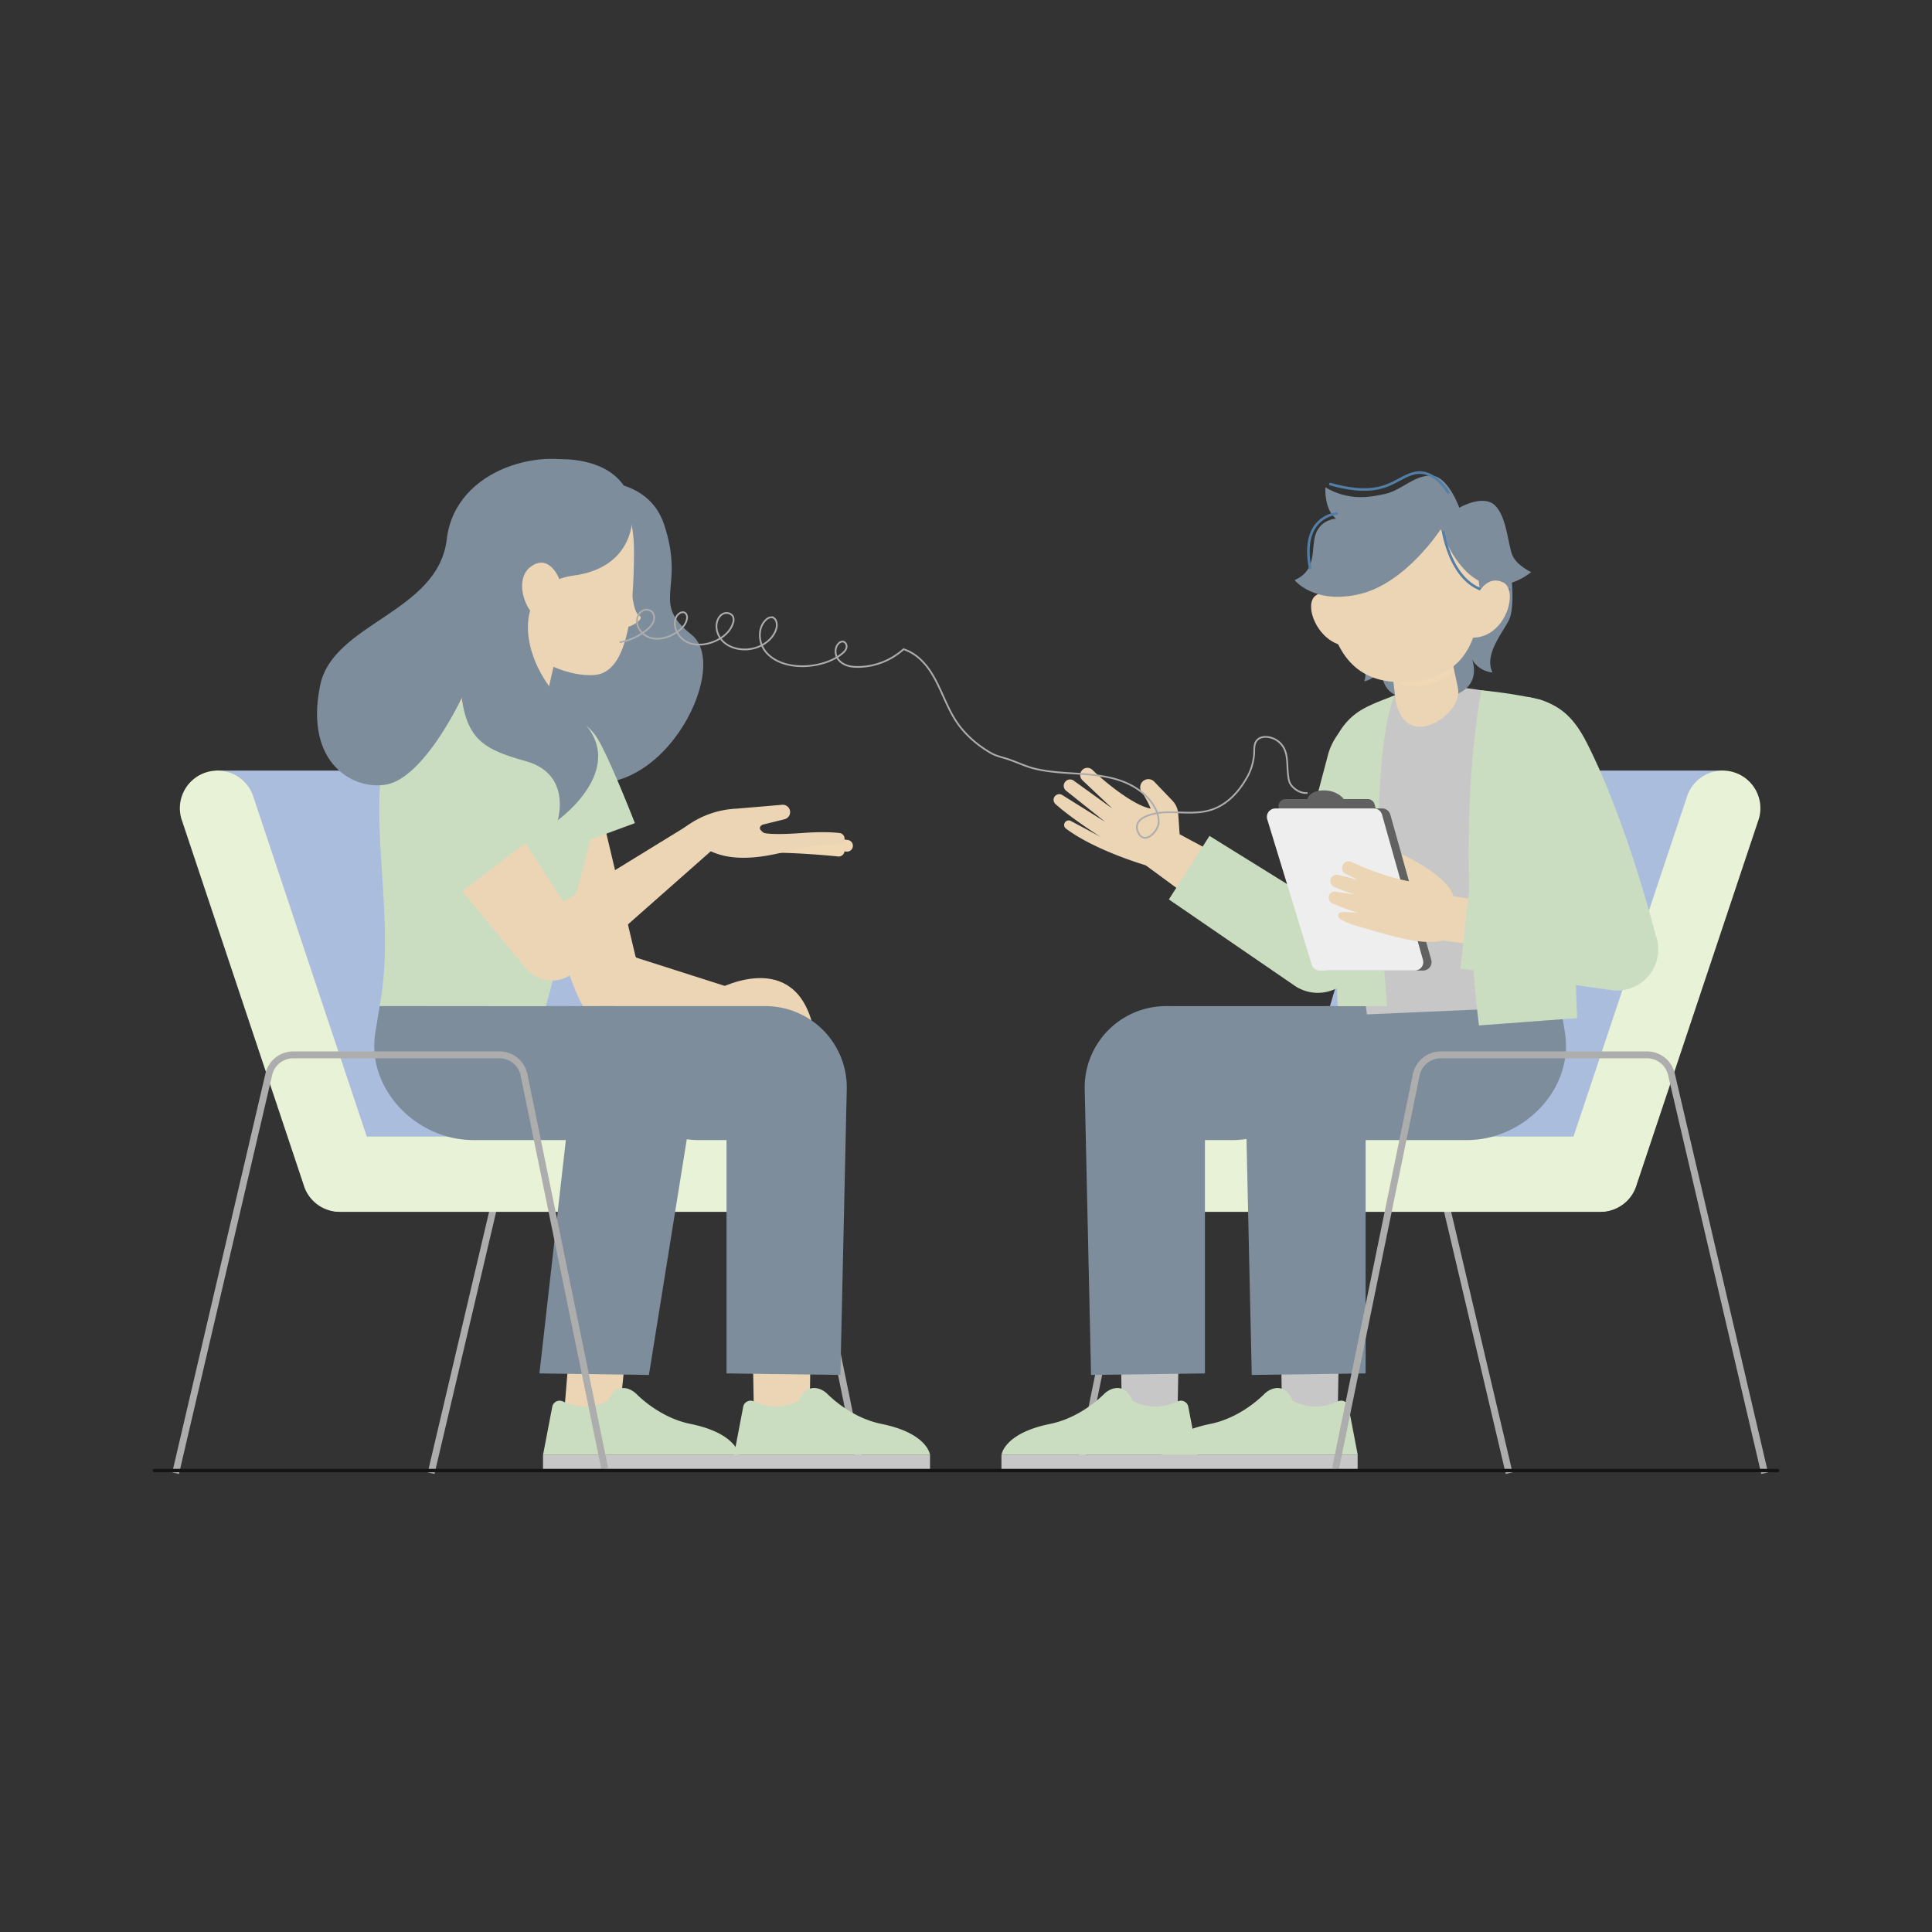 <svg id="SvgjsSvg1074" width="360" height="360" xmlns="http://www.w3.org/2000/svg" xmlns:xlink="http://www.w3.org/1999/xlink" xmlns:svgjs="http://svgjs.com/svgjs"><rect width="100%" height="100%" fill="#333333" stroke="none"/><defs id="SvgjsDefs1075"/><g id="SvgjsG1076"><svg xmlns="http://www.w3.org/2000/svg" data-name="Layer 1" viewBox="0 0 1500 1500" width="360" height="360"><path fill="none" stroke="#adadad" stroke-miterlimit="10" stroke-width="5.35" d="M838 1140.68l62.3-304.45A21.33 21.33.0 01921.1 819h174.16l76.43 324.76" class="colorStroke010101 svgStroke"/><path fill="#abbddd" d="M1338.77 598.28H1128.7a56.36 56.36.0 00-54 40.38l-77.93 263.6 235.63 9.39z" class="color8ed0de svgShape"/><path fill="#e8f2d6" d="M1241.65 940.86H877.09a29.21 29.21.0 01-29.21-29.21h0a29.21 29.21.0 0129.21-29.21h364.56a29.21 29.21.0 0129.21 29.21h0a29.21 29.21.0 01-29.21 29.21z" class="color1ab4b9 svgShape"/><path fill="#e8f2d6" d="M1365.65 635.47l-94.9 284.15a29.2 29.2.0 01-36.07 20.12h0a29.21 29.21.0 01-20.13-36.07l94.9-284.14a29.21 29.21.0 0136.07-20.13h0A29.21 29.21.0 011365.65 635.47z" class="color1ab4b9 svgShape"/><polygon fill="#c7c7c7" points="914.09 1106.8 916.01 997.47 869.36 985.73 871.08 1103.75 914.09 1106.8" class="colore6ebf8 svgShape"/><path fill="#caddc1" d="M914.6 1087.94c-9.93 4.45-21.61 6.45-35.29-.26.0.0-4.34-13.32-16-9.26a17.1 17.1.0 00-6.34 4.11c-5.08 5-20.59 18.72-41.72 23-36.07 7.32-37.69 24.11-37.69 24.11h152.2l-7.12-37.2A5.82 5.82.0 00914.6 1087.94z" class="colorfabd77 svgShape"/><rect width="152.19" height="11.87" x="777.51" y="1129.64" fill="#c7c7c7" transform="rotate(180 853.61 1135.575)" class="colore6ebf8 svgShape"/><path fill="#7d8d9c" d="M1034.85 781.18l-6.91 20.29a72.08 72.08.0 01-71.14 83.68H935.51v181.17l-88.42 1.18-4.93-222a63.17 63.17.0 0163-64.36z" class="color5265a6 svgShape"/><polygon fill="#c7c7c7" points="1038.45 1106.8 1040.38 997.47 993.72 985.73 995.44 1103.75 1038.45 1106.8" class="colore6ebf8 svgShape"/><path fill="#caddc1" d="M1039 1087.94c-9.93 4.45-21.61 6.45-35.29-.26.0.0-4.34-13.32-16-9.26a17.1 17.1.0 00-6.34 4.11c-5.07 5-20.59 18.72-41.72 23-36.07 7.32-37.68 24.11-37.68 24.11h152.19l-7.12-37.2A5.82 5.82.0 001039 1087.94z" class="colorfabd77 svgShape"/><rect width="152.19" height="11.87" x="901.88" y="1129.64" fill="#c7c7c7" transform="rotate(180 977.97 1135.575)" class="colore6ebf8 svgShape"/><path fill="#7d8d9c" d="M1211.63 780.93l3.35 20.54c7.15 43.85-31.66 83.68-76.1 83.68h-78.62v181.17l-88.41 1.18-4.93-222a63.16 63.16.0 0163-64.36z" class="color5265a6 svgShape"/><path fill="#ebd5b5" d="M909.19 644.14l126.16 67.78c11.31 8.65 11.56 27.09 2.75 38.27-9.79 12.44-50.14-2.05-60.73-13.82l-89.65-65.92z" class="colorf9cccc svgShape"/><path fill="#ebd5b5" d="M915.32 690.55 890.19 672s-39.54-11.38-62.6-28.68a3.53 3.53.0 01-1.16-4.06h0a3.5 3.5.0 015-1.85l22.83 12.18s-22.16-14-34.76-25.3a4.42 4.42.0 01-.63-5.92h0a4.4 4.4.0 015.93-1.08L858 638.05l-30.45-24.28A4.86 4.86.0 01827 607h0a4.85 4.85.0 016.75-.83l30 21.66-23.53-22.21a5.63 5.63.0 011-8.6h0a5.66 5.66.0 017 .77c7.37 7.39 31.15 27.48 45.18 30a68 68 0 00-7-12.85 6.37 6.37.0 012.57-9.44h0a6.35 6.35.0 017.2 1.39l14.07 14.69a16.47 16.47.0 014.53 10.3l1.92 27.9-9.24 10.77z" class="colorf9cccc svgShape"/><path fill="#caddc1" d="M939.05 649l-31.54 49.31 98.22 67.37a32 32 0 0045.78-12h0a32 32 0 00-12.74-42.79z" class="colorfabd77 svgShape"/><path fill="#caddc1" d="M1052.3 753.62l65.83-177.47c-.06-4.53-2.89-9-7.39-13.26-25.73-24.41-68.41-12.39-79.21 21.39L995.87 718.89z" class="colorfabd77 svgShape"/><path fill="#c7c7c7" d="M1126.51 533.27s77.08 3.18 88.78 39-1.85 120.47-3.66 208.68l-150.33 6.62-24.62-186.67a49 49 0 0122.58-48.3c12.38-7.77 25.8-15.52 46.42-19.31z" class="colore6ebf8 svgShape"/><path fill="#caddc1" d="M1150.07 535.92c-21 118.68-1.77 260.22-1.77 260.22l76.17-5.68-7.92-220.63a28.73 28.73.0 00-22.12-26.93C1173.7 538.05 1150.07 535.92 1150.07 535.92zM1083.07 539.84s-24.14 41.68-6 241.34h-38.5l-6.67-173.34c-1.92-22.94 5.57-45.1 25.38-56.84C1064.75 546.57 1076.19 542.47 1083.07 539.84z" class="colorfabd77 svgShape"/><path fill="#caddc1" d="M1285.34 725.57s-22.07-87.54-53.43-149c-10.27-20.15-22.13-31.63-46.17-35.51l-7.68 7.18 36.83 186.69z" class="colorfabd77 svgShape"/><path fill="#616161" d="M1079.43 632.46l31.77 112.73a6.54 6.54.0 01-6.29 8.32h-73.84a6.54 6.54.0 01-6.25-4.63l-34.5-112.73a6.54 6.54.0 016.25-8.46h76.57A6.55 6.55.0 011079.43 632.46zM1043.25 620.35s-5.25-7.52-17.54-6.6c-13.69 1-11.46 13.2-11.46 13.2z" class="color32150f svgShape"/><path fill="#616161" d="M1067.18 624.32l26.49 94a5.45 5.45.0 01-5.25 6.93h-61.57a5.44 5.44.0 01-5.21-3.85l-28.78-94a5.45 5.45.0 015.22-7h63.85A5.46 5.46.0 011067.18 624.32z" class="color32150f svgShape"/><path fill="#eee" d="M1073 632.46l31.77 112.73a6.54 6.54.0 01-6.29 8.32h-73.83a6.55 6.55.0 01-6.26-4.63l-34.5-112.73a6.54 6.54.0 016.25-8.46h76.57A6.53 6.53.0 011073 632.46z" class="colore3eefa svgShape"/><path fill="#ebd5b5" d="M1128.21 695.75s-.82-13.62-40-32.61l5.78 21.05s-18.77-2.79-44.65-15a5.16 5.16.0 00-4.41 9.33L1054 683l-15.23-3.8a5 5 0 00-3.25 9.31 155.81 155.81.0 0016.58 6h0s-7.28-.84-14.73-2.18a4.86 4.86.0 00-5.75 3.79 4.77 4.77.0 002.77 5.26 188.06 188.06.0 0020.47 7.44c-6.87-.4-14.48-1.75-15.54.79s-.88 5.06 18.45 10.55 45.43 14.28 62.35 10.11l17.36 2.2 4-34.62z" class="colorf9cccc svgShape"/><path fill="#caddc1" d="M1140.3 693.76l-6.45 58.18 117.89 16.93a32 32 0 0035.72-31.06h0a32 32 0 00-30.37-32.73z" class="colorfabd77 svgShape"/><path fill="#7d8d9c" d="M1131.37 538.84c19.26-8.36 11.46-26.91 11.46-26.91a20.8 20.8.0 0016 10.2c-7-13.58 7.91-30.93 12.76-40.81s2.4-38.09-1.56-54.14l-134.92 9.29c-1.72 16.44-.28 44.72 5.87 53.84s23.27 24.27 18.24 38.68a20.81 20.81.0 0014.47-12.3s-5.19 19.44 15 25.08z" class="color472e87 svgShape"/><path fill="#ebd5b5" d="M1108.13 563.46a21.64 21.64.0 01-5.77.82c-10.94.0-17.43-9.7-19.06-22.45l-2.06-17.49-3-25.21-2.54-21.49 40.43-17.25 9.11 42.41 2.54 11.76 4 18.77C1134.71 546.19 1120.86 560 1108.13 563.46z" class="colorf9cccc svgShape"/><path fill="none" stroke="#adadad" stroke-miterlimit="10" stroke-width="5.35" d="M1036.92 1140.1l62.62-305.44A19.44 19.44.0 011118.45 819h160.48a19.41 19.41.0 0118.78 15.14l72.35 309.63M668.37 1140.68 606.06 836.23A21.33 21.33.0 00585.31 819H411.14l-76.42 324.76" class="colorStroke010101 svgStroke"/><path fill="#abbddd" d="M167.64 598.28H377.71a56.36 56.36.0 0154 40.38l77.92 263.6-235.62 9.39z" class="color8ed0de svgShape"/><path fill="#e8f2d6" d="M264.76 940.86H619.07a29.21 29.21.0 0029.21-29.21h0a29.21 29.21.0 00-29.21-29.21H264.76a29.21 29.21.0 00-29.21 29.21h0a29.21 29.21.0 0029.21 29.21z" class="color1ab4b9 svgShape"/><path fill="#e8f2d6" d="M140.75 635.47l94.9 284.15a29.2 29.2.0 0036.07 20.12h0a29.21 29.21.0 0020.13-36.07L197 619.53a29.22 29.22.0 00-36.08-20.13h0A29.21 29.21.0 00140.75 635.47z" class="color1ab4b9 svgShape"/><path fill="#7d8d9c" d="M425.15 377.11s73.73-20.11 90.48 30.16-11.17 59.73 21.23 85.46-26.25 139.64-96.63 110.6-34.08-45.8-34.08-45.8z" class="color472e87 svgShape"/><path fill="#ebd5b5" d="M400.43 599.64c8.52 21.47 32.12 147.76 52.25 181.54 8.63 14.49 27 8 41.16-1.12h0c12.81-8.27 6.38-24-.47-37.65L453.85 575.75a29.3 29.3.0 00-41-12.12h0a29.27 29.27.0 00-12.42 36.01z" class="colorf9cccc svgShape"/><path fill="#caddc1" d="M462.37 571.09c8.78 12 30.56 68 30.56 68l-77.7 28.58-24.33-54.1a41.73 41.73.0 018.56-48h0A41.79 41.79.0 01462.37 571.09z" class="colored6ba3 svgShape"/><polygon fill="#ebd5b5" points="469.91 783.83 568.08 787.3 574.95 769.37 480.09 739.07 469.91 783.83" class="colorf9cccc svgShape"/><path fill="#ebd5b5" d="M554.46 769.37s58.72-33.85 75.61 23.15l-62-5.22z" class="colorf9cccc svgShape"/><polygon fill="#ebd5b5" points="585.48 1106.8 583.56 997.47 630.22 985.73 628.5 1103.75 585.48 1106.8" class="colorf9cccc svgShape"/><path fill="#caddc1" d="M585 1087.94c9.92 4.45 21.61 6.45 35.29-.26.0.0 4.34-13.32 16.05-9.26a17 17 0 016.33 4.11c5.08 5 20.6 18.72 41.72 23 36.07 7.32 37.69 24.11 37.69 24.11H569.87l7.11-37.2A5.83 5.83.0 01585 1087.94z" class="colored6ba3 svgShape"/><rect width="152.19" height="11.87" x="569.87" y="1129.64" fill="#c7c7c7" class="colore6ebf8 svgShape"/><path fill="#7d8d9c" d="M464.73 781.18l6.9 20.29a72.08 72.08.0 0071.14 83.68h21.3v181.17l88.41 1.18 4.94-222a63.17 63.17.0 00-63-64.36z" class="color2c3083 svgShape"/><polygon fill="#ebd5b5" points="437.22 1106.8 446.15 997.47 492.81 985.73 480.23 1103.75 437.22 1106.8" class="colorf9cccc svgShape"/><path fill="#caddc1" d="M436.71 1087.94c9.93 4.45 21.61 6.45 35.29-.26.0.0 4.34-13.32 16.05-9.26a17 17 0 016.33 4.11c5.08 5 20.6 18.72 41.73 23 36.06 7.32 37.68 24.11 37.68 24.11H421.6l7.12-37.2A5.82 5.82.0 01436.71 1087.94z" class="colored6ba3 svgShape"/><rect width="152.19" height="11.87" x="421.6" y="1129.64" fill="#c7c7c7" class="colore6ebf8 svgShape"/><path fill="#7d8d9c" d="M294.78 780.93l-3.35 20.54c-7.16 43.85 31.66 83.68 76.1 83.68h71.78l-20.49 181.17 85 1.18 35.67-222a63.17 63.17.0 00-63-64.36z" class="color2c3083 svgShape"/><path fill="#caddc1" d="M392.89 538.28s-78-1.25-90.72 34.2c-19.78 55.22 6.21 137.41-7.43 208.59l129.12.11L468.76 614c3.71-19-.75-41.71-16.57-52.85-11.94-8.41-21.52-16.87-41.91-21.75z" class="colored6ba3 svgShape"/><path fill="#ebd5b5" d="M354.39 541.7s13.26-3.42 38.5-3.42l33.71 5.62s8.71 5.12 17.15 11.18c0 0 4.55 24.07-28.73 24.07C379.37 579.16 354.39 541.7 354.39 541.7z" class="colorf9cccc svgShape"/><polygon fill="#ebd5b5" points="421.62 709.91 534.77 640.41 554.25 658.79 443.75 756.38 421.62 709.91" class="colorf9cccc svgShape"/><path fill="#f0d8b4" d="M628.85 651.68s15.73-1.4 29.43.48a4.54 4.54.0 013.9 4.5h0a4.53 4.53.0 01-5 4.52 365.59 365.59.0 00-38.72-2z" class="colorf0b4b4 svgShape"/><path fill="#f0d8b4" d="M617.18 654.23s20.9-.16 34.6 1.72a4.54 4.54.0 013.91 4.51h0a4.53 4.53.0 01-5 4.51c-7.06-.77-31.72-2.92-49.37-2.92z" class="colorf0b4b4 svgShape"/><path fill="#ebd5b5" d="M530.66 643.16a71.63 71.63.0 0141.4-15.33l35.2-3a5.73 5.73.0 015.08 2.29h0a5.72 5.72.0 01-3.23 8.94l-16.84 4.16s-5.74 2.22 1 6.52c0 0 5.89 1.76 29.54.0 14.52-1.08 23.91-.54 29 0a4.43 4.43.0 013.83 5.24h0a4.43 4.43.0 01-4.32 3.59 165.38 165.38.0 00-39.09 5.06c-23 6.1-47.11 8.9-65.08-2.26S530.66 643.16 530.66 643.16zM390.72 627.7l60.09 93.16a26.4 26.4.0 01-7 35.49h0A26.4 26.4.0 01407 750.23L337.31 665.9z" class="colorf9cccc svgShape"/><path fill="#caddc1" d="M305.3 570.87c5.13-6.83 13.42-10.33 22-10.45 11.14-.17 28 3.28 42.58 21.57 24.31 30.47 43.25 68.73 43.25 68.73l-58.23 44.21S276.23 609.52 305.3 570.87z" class="colored6ba3 svgShape"/><path fill="none" stroke="#adadad" stroke-miterlimit="10" stroke-width="5.35" d="M469.48 1140.1 406.87 834.66A19.44 19.44.0 00388 819H227.48a19.42 19.42.0 00-18.79 15.14l-72.35 309.63" class="colorStroke010101 svgStroke"/><polyline fill="none" stroke="#161415" stroke-linecap="round" stroke-linejoin="round" stroke-width="2.67" points="1380.09 1141.72 980.12 1141.72 872.7 1141.72 630.9 1141.72 523.48 1141.72 119.91 1141.72"/><path fill="none" stroke="#adadad" stroke-miterlimit="10" stroke-width="1.34" d="M702.12 504.23a35.59 35.59.0 0112.22 7.47c13.85 12.64 17.75 32.72 28.08 48.36 6.64 10.05 15.91 18.08 26.22 24.19 4.88 2.9 9.21 3.55 14.37 5.29 6.82 2.31 13.18 5.47 20.23 7.22 11 2.71 22.32 3.18 33.59 3.91s22.65 1.76 33.3 5.49 20.64 10.47 26.17 20.32A23.67 23.67.0 01899.64 638c0 7.54-11.42 18.93-16.13 7.93-5-11.72 13.37-14.91 20.75-15.23 12.15-.54 24.73 1.87 36.52-2.08s20.4-13.13 26.58-23.64A43.17 43.17.0 00973.71 585c.1-2.4-.05-4.85.58-7.17 1.15-4.26 4.92-6 9.23-5.69a16.58 16.58.0 0113.23 8.52c2.2 4.1 2.54 8.92 2.77 13.57a90.87 90.87.0 00.79 9.48 15.07 15.07.0 001.2 4.28 12.21 12.21.0 002.7 3.49c2.93 2.77 6.95 4.62 10.95 4.16" class="colorStroke010101 svgStroke"/><path fill="#f0d8b4" d="M1128.87 521.15c-7.62 5.78-20 13.05-32.89 11.84a33.21 33.21.0 01-10.3-2.76l-2.77-23.39 15.32 2.33 28.28 1.07z" class="colorf0b4b4 svgShape"/><path fill="#ebd5b5" d="M1084.87 397.52h0c-45.3 3.14-59.36 45.35-54.22 75.3 6.41 37.4 24.76 59.21 63.3 56.57h0c38.54-2.67 53.73-26.78 55-64.71C1149.88 434.31 1130.17 394.42 1084.87 397.52z" class="colorf9cccc svgShape"/><path fill="#ebd5b5" d="M1054.84 500.73l-8.78-27.18s-10.48-20.59-24.34-11.35C1010 470 1026.68 508.28 1054.84 500.73z" class="colorf9cccc svgShape"/><path fill="#7d8d9c" d="M1133 394.21s-8.93-25.39-22.46-25-22.3 11.33-34.93 14.21-28.65 5.49-46.64-5.07c0 0-1 17.14 8.27 24.29.0.0-11.26.52-15.54 11.37s1.71 28.44-16.58 36.39c0 0 15.35 19.44 51.06 10.71s62.43-50.26 62.43-50.26 10.5 31.26 30.74 40.62 39.43-7.28 39.43-7.28-10.89-5-14.44-12.79-4.35-30.34-13.75-39.12S1133 394.21 1133 394.21z" class="color472e87 svgShape"/><path fill="none" stroke="#537ea7" stroke-linecap="round" stroke-linejoin="round" stroke-width="2.01" d="M1120.58 413.22s8.81 56.6 51.24 44.56M1124.41 382.35s-10.62-18.6-26.26-15-22.77 20.41-65.28 8.52M1037.72 398.77s-28.22 1.88-20.59 42.2" class="colorStroke535da7 svgStroke"/><path fill="#ebd5b5" d="M1139.53 494.9l5-28.13s7.57-21.83 22.56-14.58C1179.73 458.32 1168.46 498.52 1139.53 494.9zM492.21 427.56c0 45.81-4.51 94.22-30.2 96.45-40.1 3.49-100.54-45.79-100.54-91.6s26.77-72.06 67-72.06 63.74 21.4 63.74 67.21z" class="colorf9cccc svgShape"/><path fill="#7d8d9c" d="M455.31 362c-29.05-15.64-101.75-.23-108.46 56.74s-88.13 64.84-98.21 113.06c-12.85 61.44 26.81 82.67 52.5 77.08s57.51-58.3 73.15-105.22S455.31 362 455.31 362z" class="color472e87 svgShape"/><polygon fill="#ebd5b5" points="377.96 471.53 360.35 537.57 418.44 567.58 435.2 493.54 377.96 471.53" class="colorf9cccc svgShape"/><path fill="#7d8d9c" d="M491.06 398.89s3.35 41.34-45.81 48-45.59 68.62 1.33 107.72S433 636.84 433 636.84s11.17-35.75-24.58-45.8S359.24 573.17 357 525.13s20.11-68.15 11.17-97.19 29.05-76.52 77.08-70.94 45.81 41.89 45.81 41.89z" class="color472e87 svgShape"/><path fill="#ebd5b5" d="M434.08 449.16s-7.82-20.1-22.34-8.93-1.12 42.45 10.05 39.1 12.29-30.17 12.29-30.17zm56.84 12.99s1.25 13.83 5.44 15.92-4.61 7.54-8 8.38 2.56-24.3 2.56-24.3z" class="colorf9cccc svgShape"/><path fill="none" stroke="#adadad" stroke-miterlimit="10" stroke-width="1.34" d="M481 498.66a44.81 44.81.0 0021.3-9.77 15.9 15.9.0 005.12-6.48c.95-2.62.57-5.89-1.54-7.7a6.39 6.39.0 00-7.33-.35 9 9 0 00-3.92 6.51c-.88 6.6 4.62 12.89 11.08 14.52s13.37-.53 19-4.09c3.86-2.43 7.5-5.82 8.53-10.27.39-1.69.29-3.7-1-4.88-2.46-2.25-6.45.56-7.58 3.69-2.53 7.05 2 15.3 8.69 18.58s14.9 2.36 21.76-.63c6.34-2.76 12.21-7.63 14.07-14.28a7.2 7.2.0 00.11-4.33c-1-2.73-4.51-3.92-7.23-2.93s-4.55 3.65-5.32 6.44c-1.55 5.66.86 12 5.23 15.89s10.4 5.65 16.27 5.66c10.38.0 21.24-6 24.42-15.87 1.16-3.58.19-8.83-3.57-9.12a6.06 6.06.0 00-4.35 1.95c-6.69 6.23-6 17.83-.22 24.87 13.1 15.85 44.26 13.38 58.92 1.71 1.66-1.31 3.29-2.88 3.76-4.93s-.78-4.62-2.89-4.76a4.21 4.21.0 00-3 1.27c-3.17 2.93-3.3 8.25-1 11.88s6.59 5.68 10.86 6.27 23.58 1.81 40.86-13.9" class="colorStroke010101 svgStroke"/></svg></g></svg>